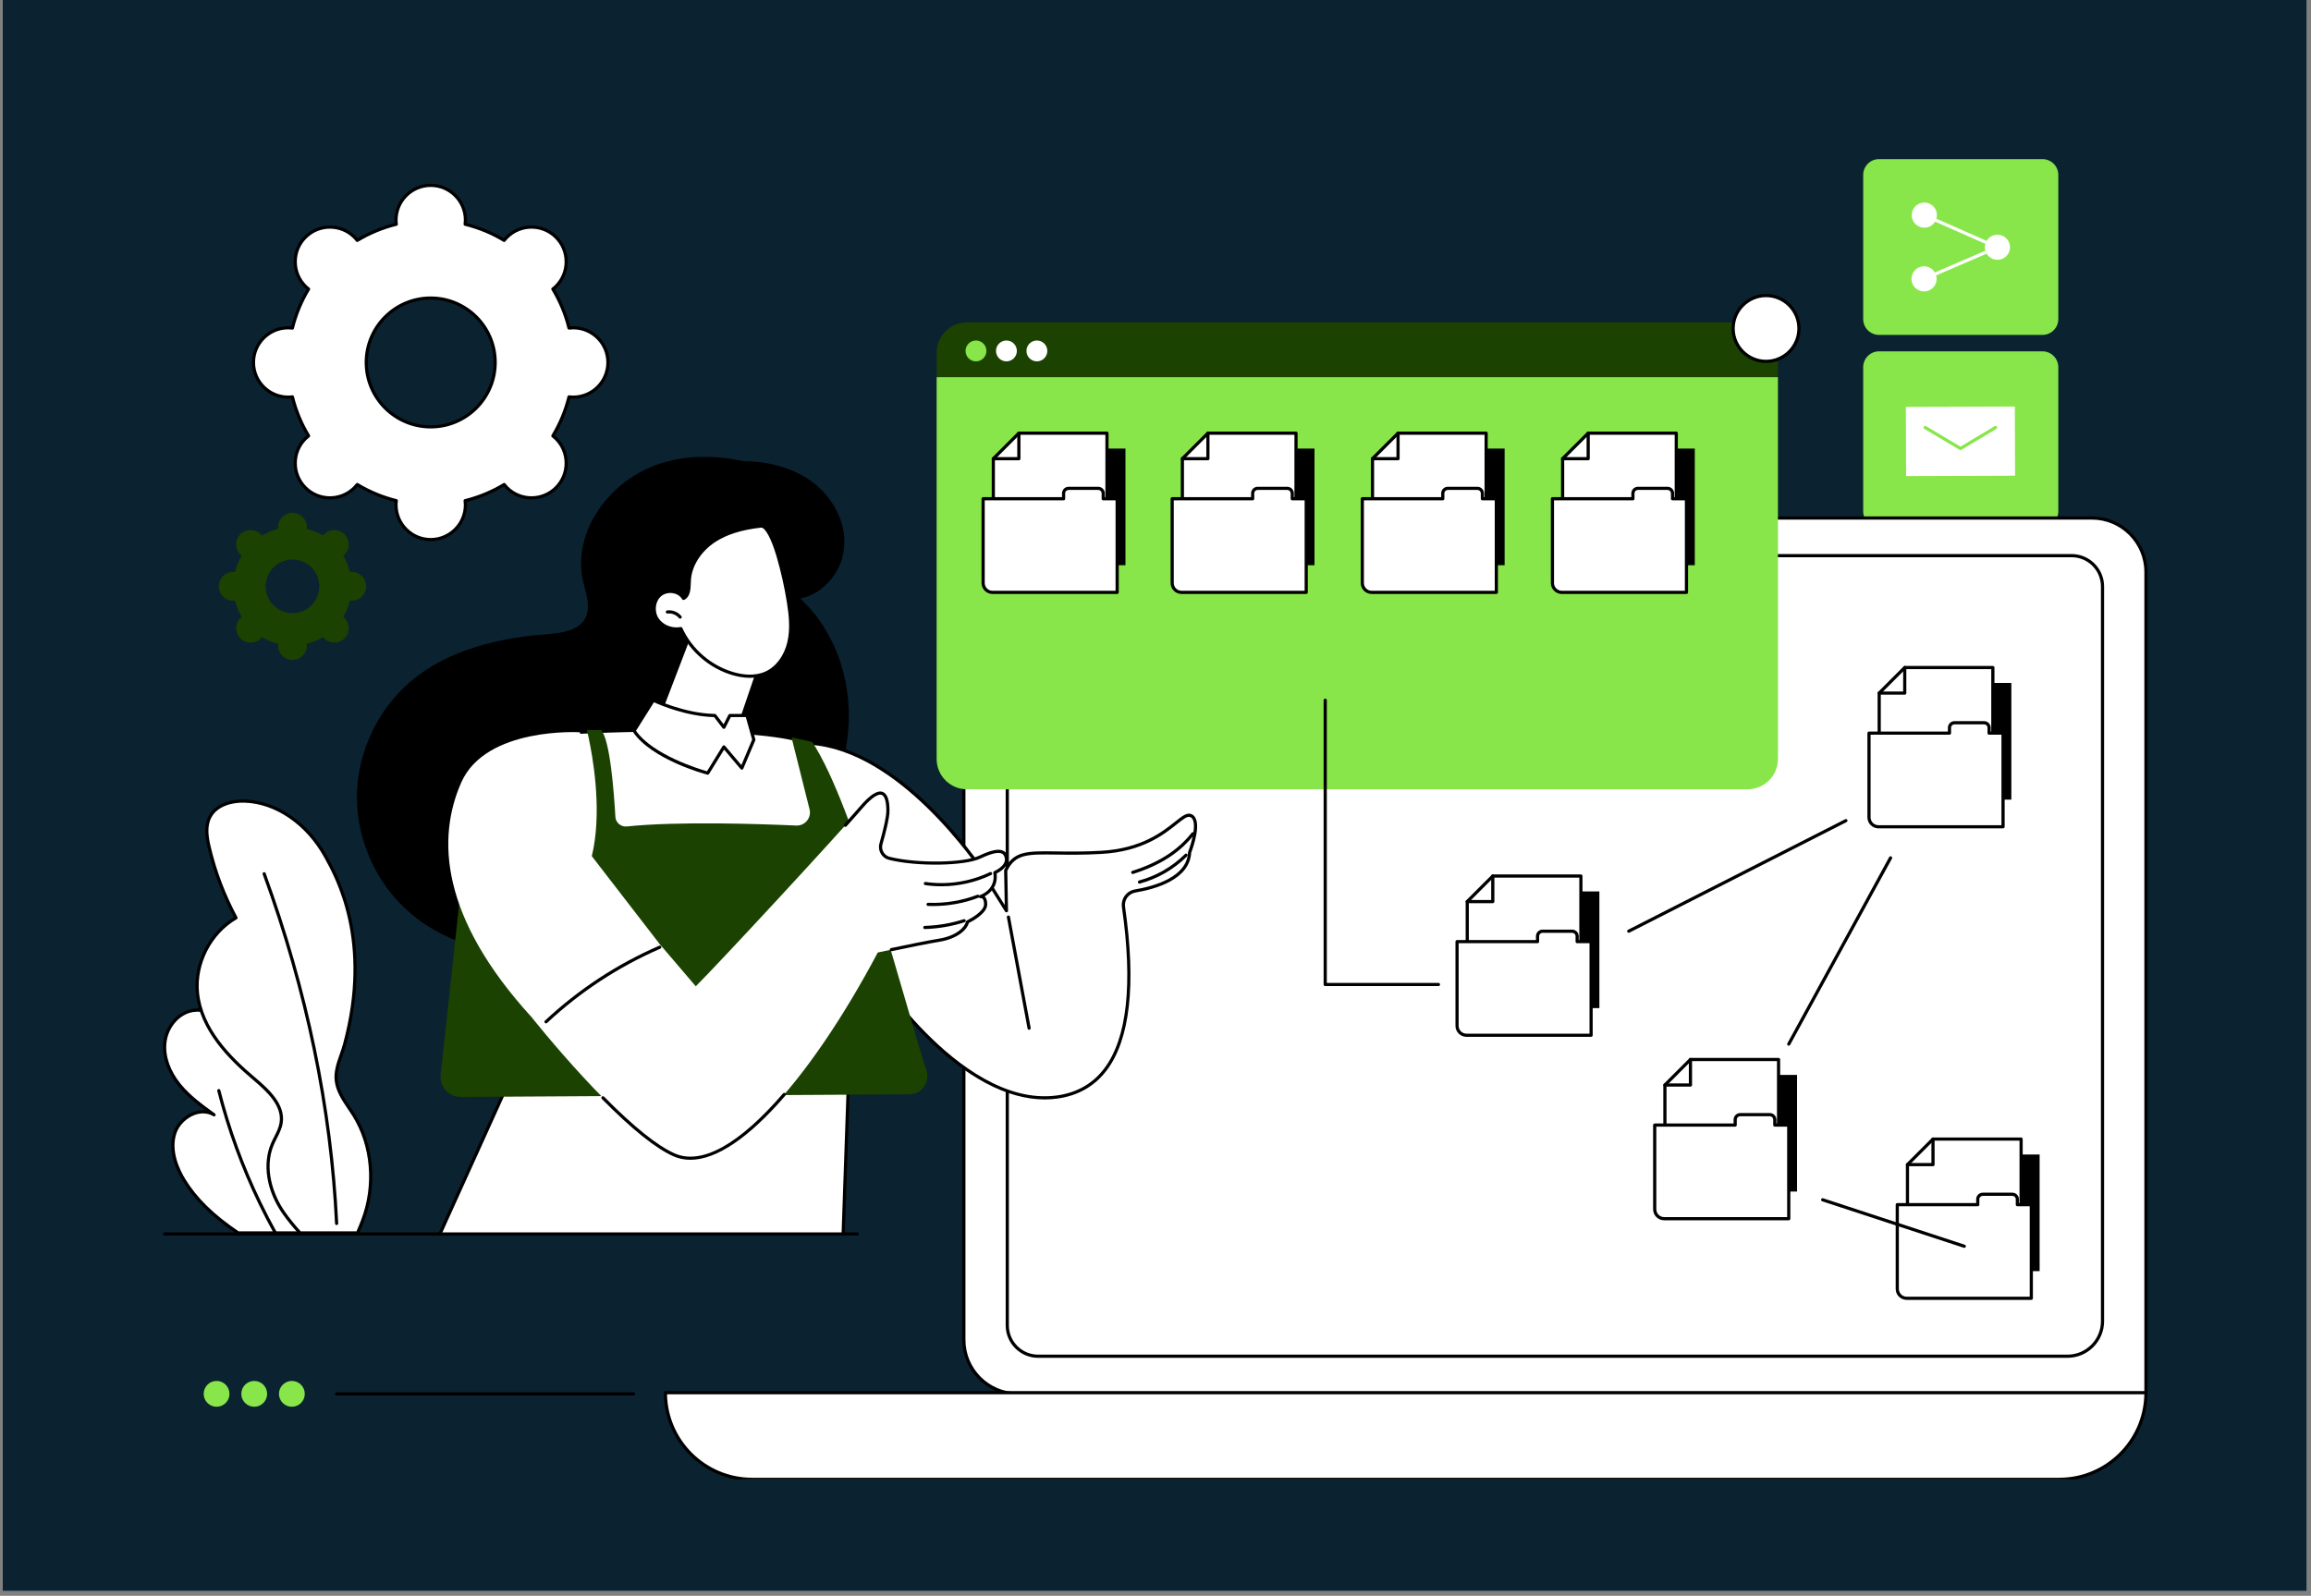 <svg xmlns="http://www.w3.org/2000/svg" xmlns:xlink="http://www.w3.org/1999/xlink" width="485" viewBox="0 0 363.75 251.25" height="335" preserveAspectRatio="xMidYMid meet"><rect x="0" y="0" width="363.75" height="251.25" fill="#808080" stroke="none"/><defs><clipPath id="0052699da5"><path d="M 0.418 0 L 363.086 0 L 363.086 250.504 L 0.418 250.504 Z M 0.418 0 " clip-rule="nonzero"></path></clipPath><clipPath id="a779f5fa99"><path d="M 293 25.051 L 324 25.051 L 324 53 L 293 53 Z M 293 25.051 " clip-rule="nonzero"></path></clipPath><clipPath id="3a5d23926c"><path d="M 151 81 L 338.035 81 L 338.035 220 L 151 220 Z M 151 81 " clip-rule="nonzero"></path></clipPath><clipPath id="be50a9b3a4"><path d="M 104 219 L 338 219 L 338 232.93 L 104 232.93 Z M 104 219 " clip-rule="nonzero"></path></clipPath><clipPath id="f9e95c70b5"><path d="M 104 219 L 338.035 219 L 338.035 232.93 L 104 232.93 Z M 104 219 " clip-rule="nonzero"></path></clipPath><clipPath id="27d8fb6219"><path d="M 25.469 159 L 52 159 L 52 195 L 25.469 195 Z M 25.469 159 " clip-rule="nonzero"></path></clipPath><clipPath id="94ea345164"><path d="M 25.469 158 L 52 158 L 52 195 L 25.469 195 Z M 25.469 158 " clip-rule="nonzero"></path></clipPath><clipPath id="14fe5aae27"><path d="M 25.469 194 L 136 194 L 136 195 L 25.469 195 Z M 25.469 194 " clip-rule="nonzero"></path></clipPath></defs><g clip-path="url(#0052699da5)"><path fill="#ffffff" d="M 0.418 0 L 363.086 0 L 363.086 250.504 L 0.418 250.504 Z M 0.418 0 " fill-opacity="1" fill-rule="nonzero"></path><path fill="#0b2230" d="M 0.418 0 L 363.086 0 L 363.086 250.504 L 0.418 250.504 Z M 0.418 0 " fill-opacity="1" fill-rule="nonzero"></path></g><path fill="#88e64a" d="M 321.484 82.996 L 295.758 82.996 C 294.383 82.996 293.266 81.879 293.266 80.504 L 293.266 57.809 C 293.266 56.434 294.383 55.316 295.758 55.316 L 321.484 55.316 C 322.859 55.316 323.977 56.434 323.977 57.809 L 323.977 80.504 C 323.977 81.879 322.859 82.996 321.484 82.996 " fill-opacity="1" fill-rule="nonzero"></path><path fill="#ffffff" d="M 300.02 74.953 L 317.172 74.895 L 317.133 64.008 L 299.98 64.066 L 300.02 74.953 " fill-opacity="1" fill-rule="nonzero"></path><path fill="#88e64a" d="M 308.578 70.863 C 308.535 70.863 308.492 70.852 308.453 70.828 L 302.895 67.523 C 302.777 67.453 302.738 67.301 302.809 67.18 C 302.879 67.062 303.031 67.023 303.152 67.094 L 308.578 70.32 L 313.961 67.094 C 314.082 67.023 314.234 67.062 314.305 67.18 C 314.379 67.301 314.34 67.453 314.223 67.523 L 308.711 70.824 C 308.668 70.852 308.625 70.863 308.578 70.863 " fill-opacity="1" fill-rule="nonzero"></path><g clip-path="url(#a779f5fa99)"><path fill="#88e64a" d="M 321.484 52.727 L 295.758 52.727 C 294.383 52.727 293.266 51.613 293.266 50.238 L 293.266 27.543 C 293.266 26.164 294.383 25.051 295.758 25.051 L 321.484 25.051 C 322.859 25.051 323.977 26.164 323.977 27.543 L 323.977 50.238 C 323.977 51.613 322.859 52.727 321.484 52.727 " fill-opacity="1" fill-rule="nonzero"></path></g><path fill="#ffffff" d="M 312.414 38.906 C 312.426 37.812 313.324 36.938 314.418 36.949 C 315.516 36.965 316.391 37.859 316.379 38.953 C 316.363 40.047 315.465 40.922 314.371 40.91 C 313.277 40.895 312.398 40 312.414 38.906 " fill-opacity="1" fill-rule="nonzero"></path><path fill="#ffffff" d="M 300.863 43.883 C 300.875 42.789 301.773 41.91 302.871 41.926 C 303.965 41.938 304.84 42.836 304.828 43.93 C 304.816 45.023 303.918 45.898 302.82 45.887 C 301.727 45.871 300.852 44.977 300.863 43.883 " fill-opacity="1" fill-rule="nonzero"></path><path fill="#ffffff" d="M 304.664 43.371 C 304.566 43.371 304.477 43.316 304.434 43.223 C 304.379 43.094 304.438 42.945 304.566 42.891 L 312.391 39.52 C 312.516 39.465 312.664 39.523 312.719 39.648 C 312.773 39.777 312.715 39.926 312.586 39.98 L 304.762 43.352 C 304.73 43.367 304.699 43.371 304.664 43.371 " fill-opacity="1" fill-rule="nonzero"></path><path fill="#ffffff" d="M 300.906 33.879 C 300.91 34.973 301.801 35.855 302.895 35.852 C 303.992 35.848 304.875 34.961 304.871 33.867 C 304.871 32.773 303.98 31.887 302.883 31.891 C 301.789 31.895 300.906 32.785 300.906 33.879 " fill-opacity="1" fill-rule="nonzero"></path><path fill="#ffffff" d="M 312.496 38.367 C 312.461 38.367 312.426 38.359 312.395 38.348 L 304.602 34.902 C 304.477 34.848 304.418 34.699 304.473 34.574 C 304.527 34.445 304.676 34.387 304.805 34.445 L 312.598 37.887 C 312.723 37.945 312.781 38.094 312.723 38.219 C 312.684 38.312 312.59 38.367 312.496 38.367 " fill-opacity="1" fill-rule="nonzero"></path><path fill="#ffffff" d="M 77.938 57.066 C 77.938 62.668 73.398 67.207 67.793 67.207 C 62.191 67.207 57.648 62.668 57.648 57.066 C 57.648 51.465 62.191 46.926 67.793 46.926 C 73.398 46.926 77.938 51.465 77.938 57.066 Z M 95.688 57.066 C 95.688 54.051 93.242 51.605 90.227 51.605 C 90 51.605 89.781 51.625 89.562 51.648 C 89.02 49.457 88.156 47.395 87.02 45.508 C 87.191 45.375 87.359 45.23 87.52 45.07 C 89.652 42.938 89.652 39.48 87.52 37.348 C 85.387 35.215 81.926 35.215 79.793 37.348 C 79.633 37.508 79.492 37.676 79.355 37.848 C 77.473 36.715 75.406 35.848 73.211 35.305 C 73.238 35.086 73.258 34.867 73.258 34.645 C 73.258 31.625 70.812 29.18 67.793 29.18 C 64.777 29.18 62.332 31.625 62.332 34.645 C 62.332 34.867 62.348 35.086 62.375 35.305 C 60.184 35.848 58.117 36.715 56.23 37.848 C 56.098 37.676 55.953 37.508 55.793 37.348 C 53.66 35.215 50.203 35.215 48.07 37.348 C 45.938 39.48 45.938 42.938 48.07 45.07 C 48.227 45.23 48.395 45.375 48.57 45.508 C 47.434 47.395 46.566 49.457 46.023 51.648 C 45.809 51.625 45.586 51.605 45.359 51.605 C 42.344 51.605 39.898 54.051 39.898 57.066 C 39.898 60.082 42.344 62.527 45.359 62.527 C 45.586 62.527 45.809 62.512 46.023 62.484 C 46.566 64.676 47.434 66.742 48.57 68.625 C 48.395 68.762 48.227 68.902 48.07 69.062 C 45.938 71.195 45.938 74.652 48.07 76.785 C 50.203 78.918 53.66 78.918 55.793 76.785 C 55.953 76.625 56.098 76.457 56.23 76.285 C 58.117 77.422 60.184 78.285 62.375 78.828 C 62.348 79.047 62.332 79.266 62.332 79.492 C 62.332 82.508 64.777 84.953 67.793 84.953 C 70.812 84.953 73.258 82.508 73.258 79.492 C 73.258 79.266 73.238 79.047 73.211 78.828 C 75.406 78.285 77.473 77.422 79.355 76.285 C 79.492 76.457 79.633 76.625 79.793 76.785 C 81.926 78.918 85.387 78.918 87.52 76.785 C 89.652 74.652 89.652 71.195 87.52 69.062 C 87.359 68.902 87.191 68.762 87.02 68.625 C 88.156 66.742 89.02 64.676 89.562 62.484 C 89.781 62.512 90 62.527 90.227 62.527 C 93.242 62.527 95.688 60.082 95.688 57.066 " fill-opacity="1" fill-rule="nonzero"></path><path fill="#000000" d="M 67.793 47.176 C 62.34 47.176 57.898 51.613 57.898 57.066 C 57.898 62.52 62.34 66.957 67.793 66.957 C 73.25 66.957 77.688 62.52 77.688 57.066 C 77.688 51.613 73.25 47.176 67.793 47.176 Z M 67.793 67.457 C 62.062 67.457 57.398 62.797 57.398 57.066 C 57.398 51.336 62.062 46.676 67.793 46.676 C 73.527 46.676 78.191 51.336 78.191 57.066 C 78.191 62.797 73.527 67.457 67.793 67.457 Z M 56.234 76.035 C 56.277 76.035 56.32 76.047 56.359 76.07 C 58.25 77.207 60.293 78.055 62.434 78.586 C 62.559 78.617 62.641 78.734 62.625 78.859 C 62.594 79.094 62.582 79.301 62.582 79.492 C 62.582 82.363 64.918 84.703 67.793 84.703 C 70.668 84.703 73.008 82.363 73.008 79.492 C 73.008 79.301 72.992 79.094 72.965 78.859 C 72.949 78.734 73.031 78.617 73.152 78.586 C 75.297 78.055 77.34 77.207 79.227 76.07 C 79.336 76.008 79.477 76.031 79.555 76.133 C 79.699 76.316 79.836 76.473 79.969 76.609 C 82.004 78.641 85.309 78.637 87.34 76.609 C 88.324 75.625 88.867 74.316 88.867 72.926 C 88.867 71.531 88.324 70.223 87.34 69.238 C 87.207 69.102 87.051 68.969 86.863 68.82 C 86.766 68.746 86.738 68.605 86.805 68.496 C 87.941 66.609 88.789 64.566 89.32 62.422 C 89.352 62.301 89.473 62.223 89.594 62.234 C 89.828 62.266 90.035 62.277 90.227 62.277 C 93.102 62.277 95.438 59.938 95.438 57.066 C 95.438 54.195 93.102 51.855 90.227 51.855 C 90.035 51.855 89.828 51.871 89.594 51.898 C 89.473 51.914 89.352 51.832 89.32 51.711 C 88.789 49.566 87.941 47.523 86.805 45.637 C 86.738 45.527 86.766 45.391 86.863 45.312 C 87.051 45.168 87.207 45.031 87.34 44.895 C 88.324 43.91 88.867 42.602 88.867 41.211 C 88.867 39.816 88.324 38.512 87.34 37.527 C 85.309 35.496 82.004 35.496 79.969 37.527 C 79.836 37.66 79.699 37.816 79.555 38.004 C 79.477 38.102 79.336 38.129 79.227 38.062 C 77.34 36.926 75.297 36.078 73.152 35.547 C 73.031 35.516 72.949 35.398 72.965 35.273 C 72.992 35.039 73.008 34.832 73.008 34.645 C 73.008 31.77 70.668 29.434 67.793 29.434 C 64.918 29.434 62.582 31.77 62.582 34.645 C 62.582 34.832 62.594 35.039 62.625 35.273 C 62.641 35.398 62.559 35.516 62.434 35.547 C 60.293 36.078 58.25 36.926 56.359 38.062 C 56.254 38.129 56.113 38.102 56.035 38.004 C 55.891 37.816 55.754 37.66 55.617 37.527 C 53.586 35.496 50.277 35.496 48.246 37.527 C 47.262 38.512 46.719 39.816 46.719 41.211 C 46.719 42.602 47.262 43.91 48.246 44.895 C 48.383 45.031 48.535 45.168 48.723 45.312 C 48.824 45.391 48.848 45.527 48.785 45.637 C 47.645 47.523 46.801 49.566 46.266 51.711 C 46.238 51.832 46.117 51.914 45.996 51.898 C 45.762 51.871 45.555 51.855 45.363 51.855 C 42.488 51.855 40.148 54.195 40.148 57.066 C 40.148 59.938 42.488 62.277 45.363 62.277 C 45.555 62.277 45.762 62.266 45.996 62.234 C 46.117 62.223 46.238 62.301 46.266 62.422 C 46.801 64.566 47.645 66.609 48.785 68.496 C 48.848 68.605 48.824 68.746 48.723 68.82 C 48.535 68.969 48.383 69.105 48.246 69.238 C 47.262 70.223 46.719 71.531 46.719 72.926 C 46.719 74.316 47.262 75.625 48.246 76.609 C 50.277 78.641 53.586 78.641 55.617 76.609 C 55.754 76.473 55.891 76.316 56.035 76.133 C 56.086 76.07 56.156 76.035 56.234 76.035 Z M 67.793 85.203 C 64.645 85.203 62.082 82.641 62.082 79.492 C 62.082 79.344 62.09 79.188 62.102 79.02 C 60.059 78.492 58.105 77.684 56.289 76.613 C 56.184 76.742 56.078 76.855 55.973 76.961 C 53.746 79.188 50.121 79.188 47.891 76.961 C 46.812 75.883 46.219 74.449 46.219 72.926 C 46.219 71.398 46.812 69.965 47.891 68.883 C 47.996 68.781 48.113 68.676 48.242 68.566 C 47.172 66.75 46.363 64.797 45.836 62.758 C 45.668 62.77 45.512 62.777 45.363 62.777 C 42.211 62.777 39.648 60.219 39.648 57.066 C 39.648 53.918 42.211 51.355 45.363 51.355 C 45.512 51.355 45.668 51.363 45.836 51.379 C 46.363 49.336 47.172 47.383 48.242 45.566 C 48.113 45.461 47.996 45.355 47.891 45.25 C 46.812 44.172 46.219 42.738 46.219 41.211 C 46.219 39.684 46.812 38.25 47.891 37.172 C 50.121 34.945 53.742 34.945 55.973 37.172 C 56.078 37.277 56.184 37.395 56.289 37.523 C 58.105 36.453 60.059 35.645 62.102 35.117 C 62.09 34.949 62.082 34.793 62.082 34.645 C 62.082 31.492 64.645 28.93 67.793 28.93 C 70.945 28.93 73.508 31.492 73.508 34.645 C 73.508 34.793 73.5 34.949 73.484 35.117 C 75.527 35.645 77.48 36.453 79.297 37.523 C 79.406 37.395 79.512 37.277 79.617 37.172 C 81.844 34.945 85.469 34.945 87.695 37.172 C 88.773 38.25 89.371 39.684 89.371 41.211 C 89.371 42.738 88.773 44.172 87.695 45.25 C 87.59 45.355 87.477 45.461 87.344 45.566 C 88.414 47.383 89.227 49.336 89.754 51.379 C 89.922 51.363 90.078 51.355 90.227 51.355 C 93.375 51.355 95.941 53.918 95.941 57.066 C 95.941 60.219 93.375 62.777 90.227 62.777 C 90.078 62.777 89.922 62.77 89.754 62.758 C 89.227 64.797 88.418 66.75 87.344 68.566 C 87.477 68.676 87.59 68.777 87.695 68.883 C 88.773 69.965 89.371 71.398 89.371 72.926 C 89.371 74.449 88.773 75.883 87.695 76.961 C 85.469 79.188 81.844 79.188 79.617 76.961 C 79.512 76.855 79.406 76.742 79.297 76.613 C 77.48 77.684 75.527 78.492 73.484 79.02 C 73.5 79.188 73.508 79.344 73.508 79.492 C 73.508 82.641 70.945 85.203 67.793 85.203 " fill-opacity="1" fill-rule="nonzero"></path><path fill="#1b4200" d="M 50.254 92.312 C 50.254 94.641 48.367 96.531 46.039 96.531 C 43.707 96.531 41.82 94.641 41.82 92.312 C 41.82 89.984 43.707 88.098 46.039 88.098 C 48.367 88.098 50.254 89.984 50.254 92.312 Z M 57.637 92.312 C 57.637 91.059 56.617 90.043 55.363 90.043 C 55.27 90.043 55.18 90.051 55.09 90.062 C 54.863 89.148 54.504 88.293 54.031 87.508 C 54.102 87.453 54.172 87.391 54.238 87.324 C 55.125 86.438 55.125 85 54.238 84.117 C 53.352 83.227 51.914 83.227 51.027 84.117 C 50.961 84.184 50.902 84.25 50.844 84.324 C 50.062 83.852 49.203 83.492 48.289 83.266 C 48.301 83.176 48.309 83.086 48.309 82.988 C 48.309 81.738 47.293 80.719 46.039 80.719 C 44.785 80.719 43.766 81.738 43.766 82.988 C 43.766 83.086 43.773 83.176 43.785 83.266 C 42.875 83.492 42.016 83.852 41.23 84.324 C 41.176 84.25 41.117 84.184 41.051 84.117 C 40.164 83.227 38.723 83.227 37.836 84.117 C 36.949 85 36.949 86.438 37.836 87.324 C 37.902 87.391 37.973 87.453 38.047 87.508 C 37.574 88.293 37.215 89.148 36.988 90.062 C 36.898 90.051 36.805 90.043 36.711 90.043 C 35.457 90.043 34.441 91.059 34.441 92.312 C 34.441 93.566 35.457 94.582 36.711 94.582 C 36.805 94.582 36.898 94.574 36.988 94.566 C 37.215 95.477 37.574 96.336 38.047 97.117 C 37.973 97.176 37.902 97.234 37.836 97.301 C 36.949 98.188 36.949 99.625 37.836 100.512 C 38.723 101.398 40.164 101.398 41.051 100.512 C 41.117 100.445 41.176 100.375 41.23 100.305 C 42.016 100.773 42.875 101.133 43.785 101.359 C 43.773 101.449 43.766 101.543 43.766 101.637 C 43.766 102.891 44.785 103.906 46.039 103.906 C 47.293 103.906 48.309 102.891 48.309 101.637 C 48.309 101.543 48.301 101.449 48.289 101.359 C 49.203 101.133 50.062 100.773 50.844 100.305 C 50.902 100.375 50.961 100.445 51.027 100.512 C 51.914 101.398 53.352 101.398 54.238 100.512 C 55.125 99.625 55.125 98.188 54.238 97.301 C 54.172 97.234 54.102 97.176 54.031 97.117 C 54.504 96.336 54.863 95.477 55.09 94.566 C 55.18 94.574 55.27 94.582 55.363 94.582 C 56.617 94.582 57.637 93.566 57.637 92.312 " fill-opacity="1" fill-rule="nonzero"></path><path fill="#ffffff" d="M 329.273 81.559 L 160.207 81.559 C 155.516 81.559 151.711 85.363 151.711 90.055 L 151.711 210.957 C 151.711 215.648 155.516 219.453 160.207 219.453 L 337.77 219.453 L 337.77 90.055 C 337.77 85.363 333.965 81.559 329.273 81.559 " fill-opacity="1" fill-rule="nonzero"></path><g clip-path="url(#3a5d23926c)"><path fill="#000000" d="M 160.207 81.809 C 155.66 81.809 151.961 85.508 151.961 90.055 L 151.961 210.957 C 151.961 215.504 155.66 219.199 160.207 219.199 L 337.52 219.199 L 337.52 90.055 C 337.52 85.508 333.82 81.809 329.273 81.809 Z M 337.77 219.703 L 160.207 219.703 C 155.383 219.703 151.461 215.781 151.461 210.957 L 151.461 90.055 C 151.461 85.23 155.383 81.309 160.207 81.309 L 329.273 81.309 C 334.098 81.309 338.02 85.23 338.02 90.055 L 338.02 219.453 C 338.02 219.59 337.906 219.703 337.77 219.703 " fill-opacity="1" fill-rule="nonzero"></path></g><path fill="#ffffff" d="M 163.402 213.527 C 160.723 213.527 158.547 211.355 158.547 208.672 L 158.547 92.336 C 158.547 89.656 160.723 87.484 163.402 87.484 L 326.078 87.484 C 328.762 87.484 330.934 89.656 330.934 92.336 L 330.934 208.02 C 330.934 211.062 328.469 213.527 325.422 213.527 L 163.402 213.527 " fill-opacity="1" fill-rule="nonzero"></path><path fill="#000000" d="M 163.402 87.734 C 160.863 87.734 158.797 89.801 158.797 92.336 L 158.797 208.672 C 158.797 211.211 160.863 213.277 163.402 213.277 L 325.422 213.277 C 328.324 213.277 330.684 210.918 330.684 208.02 L 330.684 92.336 C 330.684 89.801 328.617 87.734 326.078 87.734 Z M 325.422 213.781 L 163.402 213.781 C 160.586 213.781 158.293 211.488 158.293 208.672 L 158.293 92.336 C 158.293 89.523 160.586 87.23 163.402 87.23 L 326.078 87.23 C 328.895 87.23 331.184 89.523 331.184 92.336 L 331.184 208.02 C 331.184 211.195 328.602 213.781 325.422 213.781 " fill-opacity="1" fill-rule="nonzero"></path><g clip-path="url(#be50a9b3a4)"><path fill="#ffffff" d="M 324.125 232.914 L 118.383 232.914 C 110.844 232.914 104.734 226.805 104.734 219.266 L 337.77 219.266 C 337.77 226.805 331.66 232.914 324.125 232.914 " fill-opacity="1" fill-rule="nonzero"></path></g><g clip-path="url(#f9e95c70b5)"><path fill="#000000" d="M 104.988 219.52 C 105.125 226.789 111.082 232.66 118.383 232.66 L 324.125 232.66 C 331.426 232.66 337.383 226.789 337.516 219.52 Z M 324.125 233.164 L 118.383 233.164 C 110.719 233.164 104.484 226.93 104.484 219.266 C 104.484 219.129 104.598 219.016 104.738 219.016 L 337.77 219.016 C 337.906 219.016 338.02 219.129 338.02 219.266 C 338.02 226.93 331.785 233.164 324.125 233.164 " fill-opacity="1" fill-rule="nonzero"></path></g><path fill="#000000" d="M 248.168 140.352 L 251.742 140.352 L 251.742 158.719 L 248.82 158.719 L 248.168 140.352 " fill-opacity="1" fill-rule="nonzero"></path><path fill="#ffffff" d="M 234.965 137.926 L 230.945 141.949 L 230.945 151.992 L 248.832 151.992 L 248.832 137.926 L 234.965 137.926 " fill-opacity="1" fill-rule="nonzero"></path><path fill="#000000" d="M 231.195 151.742 L 248.582 151.742 L 248.582 138.176 L 235.066 138.176 L 231.195 142.051 Z M 248.832 152.242 L 230.945 152.242 C 230.805 152.242 230.695 152.133 230.695 151.992 L 230.695 141.949 C 230.695 141.879 230.719 141.816 230.766 141.77 L 234.789 137.75 C 234.836 137.703 234.898 137.676 234.965 137.676 L 248.832 137.676 C 248.973 137.676 249.082 137.789 249.082 137.926 L 249.082 151.992 C 249.082 152.133 248.973 152.242 248.832 152.242 " fill-opacity="1" fill-rule="nonzero"></path><path fill="#000000" d="M 234.965 142.199 L 230.945 142.199 C 230.805 142.199 230.695 142.086 230.695 141.949 C 230.695 141.809 230.805 141.695 230.945 141.695 L 234.715 141.695 L 234.715 137.926 C 234.715 137.789 234.824 137.676 234.965 137.676 C 235.105 137.676 235.215 137.789 235.215 137.926 L 235.215 141.949 C 235.215 142.086 235.105 142.199 234.965 142.199 " fill-opacity="1" fill-rule="nonzero"></path><path fill="#ffffff" d="M 248.242 148.25 L 248.242 147.398 C 248.242 146.965 247.891 146.609 247.457 146.609 L 242.793 146.609 C 242.359 146.609 242.008 146.965 242.008 147.398 L 242.008 148.25 L 229.34 148.25 L 229.34 161.512 C 229.34 162.328 230 162.992 230.82 162.992 L 250.438 162.992 L 250.438 148.25 L 248.242 148.25 " fill-opacity="1" fill-rule="nonzero"></path><path fill="#000000" d="M 229.59 148.5 L 229.59 161.512 C 229.59 162.191 230.141 162.742 230.82 162.742 L 250.188 162.742 L 250.188 148.5 L 248.242 148.5 C 248.102 148.5 247.992 148.391 247.992 148.25 L 247.992 147.398 C 247.992 147.102 247.75 146.863 247.457 146.863 L 242.793 146.863 C 242.496 146.863 242.258 147.102 242.258 147.398 L 242.258 148.25 C 242.258 148.391 242.145 148.5 242.008 148.5 Z M 250.438 163.242 L 230.82 163.242 C 229.867 163.242 229.09 162.465 229.09 161.512 L 229.09 148.25 C 229.09 148.113 229.203 148 229.34 148 L 241.758 148 L 241.758 147.398 C 241.758 146.828 242.223 146.359 242.793 146.359 L 247.457 146.359 C 248.027 146.359 248.492 146.828 248.492 147.398 L 248.492 148 L 250.438 148 C 250.574 148 250.688 148.113 250.688 148.25 L 250.688 162.992 C 250.688 163.129 250.574 163.242 250.438 163.242 " fill-opacity="1" fill-rule="nonzero"></path><path fill="#000000" d="M 279.281 169.234 L 282.855 169.234 L 282.855 187.602 L 279.93 187.602 L 279.281 169.234 " fill-opacity="1" fill-rule="nonzero"></path><path fill="#ffffff" d="M 266.078 166.809 L 262.055 170.828 L 262.055 180.875 L 279.945 180.875 L 279.945 166.809 L 266.078 166.809 " fill-opacity="1" fill-rule="nonzero"></path><path fill="#000000" d="M 262.309 180.625 L 279.695 180.625 L 279.695 167.059 L 266.18 167.059 L 262.309 170.934 Z M 279.945 181.125 L 262.059 181.125 C 261.918 181.125 261.805 181.012 261.805 180.875 L 261.805 170.828 C 261.805 170.762 261.832 170.699 261.879 170.652 L 265.898 166.633 C 265.945 166.586 266.012 166.559 266.078 166.559 L 279.945 166.559 C 280.082 166.559 280.195 166.668 280.195 166.809 L 280.195 180.875 C 280.195 181.012 280.082 181.125 279.945 181.125 " fill-opacity="1" fill-rule="nonzero"></path><path fill="#000000" d="M 266.078 171.078 L 262.059 171.078 C 261.918 171.078 261.805 170.969 261.805 170.828 C 261.805 170.688 261.918 170.578 262.059 170.578 L 265.824 170.578 L 265.824 166.809 C 265.824 166.668 265.938 166.559 266.078 166.559 C 266.215 166.559 266.328 166.668 266.328 166.809 L 266.328 170.828 C 266.328 170.969 266.215 171.078 266.078 171.078 " fill-opacity="1" fill-rule="nonzero"></path><path fill="#ffffff" d="M 279.355 177.133 L 279.355 176.281 C 279.355 175.844 279 175.492 278.566 175.492 L 273.906 175.492 C 273.473 175.492 273.117 175.844 273.117 176.281 L 273.117 177.133 L 260.453 177.133 L 260.453 190.395 C 260.453 191.211 261.113 191.871 261.93 191.871 L 281.551 191.871 L 281.551 177.133 L 279.355 177.133 " fill-opacity="1" fill-rule="nonzero"></path><path fill="#000000" d="M 260.703 177.383 L 260.703 190.395 C 260.703 191.07 261.254 191.621 261.93 191.621 L 281.297 191.621 L 281.297 177.383 L 279.355 177.383 C 279.215 177.383 279.102 177.27 279.102 177.133 L 279.102 176.281 C 279.102 175.984 278.863 175.742 278.566 175.742 L 273.906 175.742 C 273.609 175.742 273.367 175.984 273.367 176.281 L 273.367 177.133 C 273.367 177.27 273.258 177.383 273.117 177.383 Z M 281.551 192.125 L 261.93 192.125 C 260.977 192.125 260.199 191.348 260.199 190.395 L 260.199 177.133 C 260.199 176.992 260.312 176.883 260.453 176.883 L 272.867 176.883 L 272.867 176.281 C 272.867 175.707 273.332 175.242 273.906 175.242 L 278.566 175.242 C 279.141 175.242 279.605 175.707 279.605 176.281 L 279.605 176.883 L 281.551 176.883 C 281.688 176.883 281.801 176.992 281.801 177.133 L 281.801 191.871 C 281.801 192.012 281.688 192.125 281.551 192.125 " fill-opacity="1" fill-rule="nonzero"></path><path fill="#000000" d="M 313.008 107.527 L 316.586 107.527 L 316.586 125.895 L 313.66 125.895 L 313.008 107.527 " fill-opacity="1" fill-rule="nonzero"></path><path fill="#ffffff" d="M 299.805 105.102 L 295.785 109.121 L 295.785 119.168 L 313.676 119.168 L 313.676 105.102 L 299.805 105.102 " fill-opacity="1" fill-rule="nonzero"></path><path fill="#000000" d="M 296.035 118.918 L 313.422 118.918 L 313.422 105.352 L 299.91 105.352 L 296.035 109.227 Z M 313.676 119.418 L 295.785 119.418 C 295.648 119.418 295.535 119.309 295.535 119.168 L 295.535 109.121 C 295.535 109.055 295.562 108.992 295.609 108.945 L 299.629 104.926 C 299.676 104.879 299.738 104.852 299.805 104.852 L 313.676 104.852 C 313.812 104.852 313.926 104.965 313.926 105.102 L 313.926 119.168 C 313.926 119.309 313.812 119.418 313.676 119.418 " fill-opacity="1" fill-rule="nonzero"></path><path fill="#000000" d="M 299.805 109.371 L 295.785 109.371 C 295.648 109.371 295.535 109.262 295.535 109.121 C 295.535 108.984 295.648 108.871 295.785 108.871 L 299.555 108.871 L 299.555 105.102 C 299.555 104.965 299.668 104.852 299.805 104.852 C 299.945 104.852 300.055 104.965 300.055 105.102 L 300.055 109.121 C 300.055 109.262 299.945 109.371 299.805 109.371 " fill-opacity="1" fill-rule="nonzero"></path><path fill="#ffffff" d="M 313.082 115.426 L 313.082 114.574 C 313.082 114.137 312.73 113.785 312.297 113.785 L 307.637 113.785 C 307.199 113.785 306.848 114.137 306.848 114.574 L 306.848 115.426 L 294.18 115.426 L 294.18 128.688 C 294.18 129.504 294.844 130.168 295.66 130.168 L 315.281 130.168 L 315.281 115.426 L 313.082 115.426 " fill-opacity="1" fill-rule="nonzero"></path><path fill="#000000" d="M 294.43 115.676 L 294.43 128.688 C 294.43 129.363 294.984 129.918 295.66 129.918 L 315.027 129.918 L 315.027 115.676 L 313.082 115.676 C 312.945 115.676 312.832 115.566 312.832 115.426 L 312.832 114.574 C 312.832 114.277 312.594 114.039 312.297 114.039 L 307.637 114.039 C 307.34 114.039 307.098 114.277 307.098 114.574 L 307.098 115.426 C 307.098 115.566 306.988 115.676 306.848 115.676 Z M 315.281 130.418 L 295.66 130.418 C 294.707 130.418 293.93 129.641 293.93 128.688 L 293.93 115.426 C 293.93 115.289 294.043 115.176 294.18 115.176 L 306.598 115.176 L 306.598 114.574 C 306.598 114.004 307.062 113.535 307.637 113.535 L 312.297 113.535 C 312.871 113.535 313.336 114.004 313.336 114.574 L 313.336 115.176 L 315.281 115.176 C 315.418 115.176 315.531 115.289 315.531 115.426 L 315.531 130.168 C 315.531 130.305 315.418 130.418 315.281 130.418 " fill-opacity="1" fill-rule="nonzero"></path><path fill="#000000" d="M 317.457 181.766 L 321.035 181.766 L 321.035 200.133 L 318.109 200.133 L 317.457 181.766 " fill-opacity="1" fill-rule="nonzero"></path><path fill="#ffffff" d="M 304.254 179.34 L 300.234 183.359 L 300.234 193.406 L 318.121 193.406 L 318.121 179.34 L 304.254 179.34 " fill-opacity="1" fill-rule="nonzero"></path><path fill="#000000" d="M 300.484 193.156 L 317.871 193.156 L 317.871 179.59 L 304.359 179.59 L 300.484 183.465 Z M 318.121 193.66 L 300.234 193.66 C 300.094 193.66 299.984 193.547 299.984 193.406 L 299.984 183.359 C 299.984 183.293 300.012 183.23 300.055 183.184 L 304.078 179.164 C 304.125 179.117 304.188 179.09 304.254 179.09 L 318.121 179.09 C 318.262 179.09 318.371 179.203 318.371 179.34 L 318.371 193.406 C 318.371 193.547 318.262 193.66 318.121 193.66 " fill-opacity="1" fill-rule="nonzero"></path><path fill="#000000" d="M 304.254 183.609 L 300.234 183.609 C 300.094 183.609 299.984 183.5 299.984 183.359 C 299.984 183.223 300.094 183.109 300.234 183.109 L 304.004 183.109 L 304.004 179.34 C 304.004 179.203 304.117 179.09 304.254 179.09 C 304.395 179.09 304.504 179.203 304.504 179.34 L 304.504 183.359 C 304.504 183.5 304.395 183.609 304.254 183.609 " fill-opacity="1" fill-rule="nonzero"></path><path fill="#ffffff" d="M 317.531 189.664 L 317.531 188.812 C 317.531 188.379 317.18 188.027 316.746 188.027 L 312.082 188.027 C 311.648 188.027 311.297 188.379 311.297 188.812 L 311.297 189.664 L 298.629 189.664 L 298.629 202.926 C 298.629 203.746 299.293 204.406 300.109 204.406 L 319.727 204.406 L 319.727 189.664 L 317.531 189.664 " fill-opacity="1" fill-rule="nonzero"></path><path fill="#000000" d="M 298.879 189.914 L 298.879 202.926 C 298.879 203.605 299.43 204.156 300.109 204.156 L 319.477 204.156 L 319.477 189.914 L 317.531 189.914 C 317.395 189.914 317.281 189.805 317.281 189.664 L 317.281 188.812 C 317.281 188.516 317.043 188.277 316.746 188.277 L 312.082 188.277 C 311.789 188.277 311.547 188.516 311.547 188.812 L 311.547 189.664 C 311.547 189.805 311.434 189.914 311.297 189.914 Z M 319.727 204.656 L 300.109 204.656 C 299.156 204.656 298.379 203.883 298.379 202.926 L 298.379 189.664 C 298.379 189.527 298.492 189.414 298.629 189.414 L 311.047 189.414 L 311.047 188.812 C 311.047 188.242 311.512 187.777 312.082 187.777 L 316.746 187.777 C 317.316 187.777 317.781 188.242 317.781 188.812 L 317.781 189.414 L 319.727 189.414 C 319.867 189.414 319.977 189.527 319.977 189.664 L 319.977 204.406 C 319.977 204.547 319.867 204.656 319.727 204.656 " fill-opacity="1" fill-rule="nonzero"></path><g clip-path="url(#27d8fb6219)"><path fill="#ffffff" d="M 50.457 194.117 L 37.488 194.117 C 34.148 191.863 31.062 189.215 28.973 185.797 C 27.613 183.578 26.703 180.848 27.523 178.375 C 28.344 175.902 31.469 174.164 33.691 175.523 C 31.742 174.113 29.77 172.68 28.254 170.812 C 26.738 168.945 25.703 166.566 25.949 164.172 C 26.195 161.781 27.961 159.477 30.332 159.094 C 34.211 158.473 37.457 162.312 39.824 164.824 C 42.945 168.141 45.883 171.68 48.051 175.703 C 50.867 180.934 52.301 187.137 50.836 192.895 C 50.73 193.301 50.605 193.715 50.457 194.117 " fill-opacity="1" fill-rule="nonzero"></path></g><g clip-path="url(#94ea345164)"><path fill="#000000" d="M 37.566 193.867 L 50.281 193.867 C 50.395 193.547 50.5 193.199 50.594 192.832 C 51.918 187.629 50.938 181.59 47.832 175.824 C 45.98 172.387 43.453 169.047 39.641 164.996 C 39.477 164.824 39.309 164.641 39.133 164.457 C 36.906 162.062 33.852 158.785 30.375 159.344 C 28.242 159.684 26.449 161.773 26.199 164.199 C 25.98 166.309 26.781 168.605 28.449 170.656 C 29.953 172.508 31.93 173.938 33.84 175.316 C 33.945 175.398 33.973 175.547 33.898 175.66 C 33.824 175.773 33.676 175.805 33.562 175.734 C 32.727 175.227 31.691 175.16 30.641 175.543 C 29.316 176.031 28.184 177.172 27.762 178.453 C 26.848 181.211 28.262 184.156 29.188 185.668 C 30.992 188.613 33.656 191.223 37.566 193.867 Z M 50.457 194.367 L 37.488 194.367 C 37.438 194.367 37.391 194.352 37.348 194.324 C 33.344 191.625 30.613 188.953 28.758 185.93 C 27.082 183.191 26.559 180.48 27.285 178.297 C 27.762 176.855 28.984 175.617 30.469 175.074 C 31.09 174.848 31.707 174.762 32.293 174.809 C 30.77 173.68 29.273 172.465 28.059 170.973 C 26.309 168.816 25.469 166.391 25.699 164.148 C 25.973 161.504 27.949 159.223 30.293 158.848 C 34.035 158.246 37.195 161.637 39.5 164.113 C 39.672 164.297 39.84 164.48 40.004 164.652 C 43.852 168.738 46.398 172.109 48.273 175.586 C 51.438 181.461 52.434 187.633 51.078 192.953 C 50.965 193.402 50.836 193.82 50.691 194.207 C 50.656 194.305 50.562 194.367 50.457 194.367 " fill-opacity="1" fill-rule="nonzero"></path></g><path fill="#000000" d="M 43.344 194.367 C 43.258 194.367 43.172 194.32 43.125 194.238 C 42.262 192.688 41.438 191.09 40.668 189.5 C 37.926 183.82 35.75 177.855 34.199 171.77 C 34.164 171.637 34.246 171.5 34.379 171.465 C 34.512 171.43 34.648 171.512 34.684 171.645 C 36.227 177.699 38.391 183.633 41.121 189.281 C 41.883 190.863 42.707 192.449 43.562 193.996 C 43.633 194.117 43.586 194.27 43.465 194.336 C 43.43 194.359 43.387 194.367 43.344 194.367 " fill-opacity="1" fill-rule="nonzero"></path><path fill="#ffffff" d="M 55.668 175.543 C 58.762 180.473 59.133 186.863 57.047 192.246 C 56.855 192.742 56.594 193.414 56.266 194.117 L 47.227 194.117 C 46.176 192.98 45.258 191.801 44.637 190.91 C 42.457 187.797 41.391 183.633 42.875 180.133 C 43.344 179.023 44.059 177.996 44.25 176.812 C 44.699 174.004 42.203 171.695 40.031 169.863 C 35.77 166.266 31.598 161.805 31.074 156.254 C 30.633 151.617 33.109 146.832 37.145 144.508 C 35.266 141.016 33.844 137.273 32.926 133.41 C 32.551 131.812 32.277 130.051 33.043 128.602 C 34.027 126.734 36.402 126.055 38.512 126.125 C 43.883 126.301 48.621 130.133 51.23 134.832 C 53.84 139.527 58.355 149.141 54.246 164.398 C 53.73 166.316 52.695 168.184 52.934 170.156 C 53.176 172.176 54.586 173.824 55.668 175.543 " fill-opacity="1" fill-rule="nonzero"></path><path fill="#000000" d="M 47.34 193.867 L 56.105 193.867 C 56.387 193.25 56.617 192.66 56.812 192.152 C 58.93 186.691 58.406 180.379 55.453 175.676 C 55.23 175.316 54.984 174.953 54.746 174.602 C 53.832 173.246 52.883 171.84 52.684 170.188 C 52.508 168.73 52.996 167.332 53.473 165.977 C 53.66 165.438 53.855 164.883 54.004 164.332 C 58.355 148.176 52.828 138.223 51.012 134.953 C 48.16 129.82 43.367 126.535 38.504 126.375 C 36.598 126.309 34.227 126.895 33.266 128.719 C 32.543 130.086 32.793 131.754 33.172 133.352 C 34.082 137.195 35.492 140.91 37.367 144.391 C 37.43 144.512 37.387 144.66 37.27 144.727 C 33.34 146.984 30.895 151.719 31.32 156.23 C 31.867 161.969 36.348 166.426 40.191 169.668 C 42.52 171.633 44.961 173.969 44.496 176.852 C 44.359 177.695 43.973 178.461 43.598 179.199 C 43.43 179.535 43.254 179.883 43.105 180.23 C 41.535 183.93 42.973 188.098 44.84 190.766 C 45.551 191.781 46.457 192.906 47.34 193.867 Z M 56.266 194.367 L 47.227 194.367 C 47.156 194.367 47.09 194.34 47.043 194.289 C 46.125 193.293 45.172 192.117 44.43 191.055 C 41.949 187.508 41.266 183.285 42.645 180.031 C 42.797 179.672 42.977 179.316 43.152 178.973 C 43.523 178.238 43.879 177.539 44 176.77 C 44.426 174.148 42.09 171.926 39.867 170.055 C 35.953 166.746 31.383 162.195 30.824 156.277 C 30.383 151.656 32.84 146.816 36.812 144.418 C 34.973 140.957 33.586 137.277 32.684 133.469 C 32.281 131.773 32.023 130 32.82 128.484 C 33.891 126.457 36.469 125.801 38.52 125.875 C 43.559 126.039 48.512 129.426 51.449 134.711 C 53.289 138.023 58.891 148.109 54.488 164.465 C 54.336 165.031 54.137 165.598 53.945 166.145 C 53.469 167.504 53.02 168.785 53.18 170.125 C 53.367 171.66 54.281 173.016 55.16 174.32 C 55.402 174.68 55.648 175.047 55.879 175.41 C 58.914 180.246 59.453 186.73 57.281 192.336 C 57.066 192.891 56.809 193.539 56.492 194.223 C 56.449 194.312 56.363 194.367 56.266 194.367 " fill-opacity="1" fill-rule="nonzero"></path><path fill="#000000" d="M 52.984 192.879 C 52.852 192.879 52.742 192.773 52.734 192.637 C 51.867 174.504 48.035 156.004 41.344 137.656 C 41.297 137.523 41.363 137.383 41.492 137.332 C 41.625 137.285 41.766 137.352 41.816 137.484 C 48.523 155.879 52.363 174.43 53.238 192.613 C 53.242 192.75 53.137 192.871 53 192.875 C 52.992 192.879 52.988 192.879 52.984 192.879 " fill-opacity="1" fill-rule="nonzero"></path><path fill="#000000" d="M 128.969 97.652 C 128.09 96.406 127.074 95.266 125.957 94.227 C 128.328 93.77 130.352 92.152 131.59 90.102 C 133.059 87.676 133.254 84.734 132.375 82.066 C 131.449 79.27 129.512 76.906 127.043 75.324 C 124.414 73.633 121.305 72.824 118.207 72.641 C 117.793 72.617 117.379 72.605 116.965 72.605 C 111.719 71.48 106.219 71.629 101.355 74.027 C 95.395 76.965 90.68 83.566 91.57 90.414 C 91.824 92.363 92.812 94.352 92.469 96.34 C 92.145 98.184 90.52 99.086 88.836 99.469 C 87.086 99.867 85.254 99.883 83.473 100.098 C 81.547 100.328 79.633 100.645 77.742 101.086 C 74 101.961 70.328 103.328 67.102 105.445 C 63.977 107.496 61.359 110.238 59.48 113.477 C 57.629 116.672 56.488 120.281 56.234 123.965 C 55.98 127.672 56.648 131.422 58.094 134.84 C 59.539 138.266 61.766 141.359 64.594 143.773 C 67.59 146.336 71.215 148.109 74.996 149.176 C 83.41 151.547 92.41 150.328 100.688 147.984 C 108.398 145.801 115.871 142.305 121.871 136.914 C 127.414 131.941 131.664 125.316 133.105 117.953 C 134.465 111.004 133.082 103.465 128.969 97.652 " fill-opacity="1" fill-rule="nonzero"></path><path fill="#ffffff" d="M 132.711 194.277 L 133.602 168.602 L 80.875 168.602 L 69.246 194.277 L 132.711 194.277 " fill-opacity="1" fill-rule="nonzero"></path><path fill="#000000" d="M 69.246 194.531 C 69.211 194.531 69.176 194.523 69.141 194.508 C 69.016 194.449 68.961 194.301 69.016 194.176 L 80.645 168.5 C 80.688 168.41 80.773 168.352 80.875 168.352 L 133.602 168.352 C 133.668 168.352 133.734 168.379 133.781 168.43 C 133.828 168.477 133.855 168.543 133.852 168.613 L 132.961 194.285 C 132.957 194.422 132.844 194.531 132.711 194.531 C 132.707 194.531 132.703 194.531 132.703 194.527 C 132.562 194.523 132.453 194.406 132.461 194.27 L 133.344 168.852 L 81.035 168.852 L 69.473 194.383 C 69.434 194.473 69.34 194.531 69.246 194.531 " fill-opacity="1" fill-rule="nonzero"></path><path fill="#ffffff" d="M 136.367 151.23 C 136.367 151.23 150.836 174.781 166.332 172.727 C 180.191 170.887 177.984 150.781 176.836 142.809 C 176.664 141.605 177.484 140.48 178.688 140.277 C 181.777 139.758 187.074 138.27 187.246 134.195 C 187.246 134.195 189.176 129.266 187.488 128.43 C 185.801 127.594 183.23 133.633 173.371 134.195 C 163.508 134.754 160.219 133.016 158.297 137.051 L 158.414 143.391 L 154.836 137.691 C 154.836 137.691 142.898 139.23 136.367 151.23 " fill-opacity="1" fill-rule="nonzero"></path><path fill="#000000" d="M 136.656 151.223 C 137.211 152.098 140.688 157.477 145.723 162.578 C 150.75 167.672 158.398 173.527 166.297 172.477 C 169.453 172.059 171.977 170.629 173.797 168.227 C 177.387 163.484 178.328 154.945 176.59 142.844 C 176.395 141.492 177.297 140.258 178.645 140.031 C 181.691 139.516 186.832 138.07 186.996 134.184 C 186.996 134.156 187.004 134.129 187.012 134.102 C 187.492 132.879 188.582 129.254 187.379 128.656 C 186.922 128.43 186.254 128.965 185.246 129.77 C 183.223 131.383 179.84 134.078 173.387 134.445 C 170.477 134.609 168.133 134.574 166.246 134.547 C 161.727 134.484 159.84 134.453 158.551 137.105 L 158.664 143.387 C 158.664 143.5 158.59 143.602 158.484 143.633 C 158.375 143.664 158.262 143.621 158.199 143.523 L 154.711 137.965 C 153.293 138.203 142.656 140.332 136.656 151.223 Z M 164.438 173.098 C 158.512 173.098 151.961 169.617 145.359 162.926 C 139.848 157.34 136.191 151.422 136.152 151.363 C 136.105 151.289 136.105 151.191 136.148 151.113 C 142.664 139.137 154.684 137.461 154.801 137.445 C 154.902 137.434 154.996 137.477 155.047 137.559 L 158.145 142.496 L 158.047 137.055 C 158.047 137.016 158.055 136.98 158.07 136.945 C 159.5 133.949 161.617 133.977 166.254 134.047 C 168.133 134.074 170.469 134.109 173.355 133.945 C 179.652 133.586 182.957 130.953 184.93 129.379 C 186.094 128.453 186.859 127.84 187.598 128.207 C 189.398 129.098 187.758 133.566 187.492 134.246 C 187.281 138.457 181.914 139.984 178.727 140.523 C 177.652 140.707 176.93 141.695 177.086 142.773 C 178.844 155.008 177.871 163.676 174.195 168.527 C 172.293 171.039 169.66 172.535 166.363 172.973 C 165.73 173.059 165.086 173.098 164.438 173.098 " fill-opacity="1" fill-rule="nonzero"></path><path fill="#000000" d="M 178.297 137.602 C 178.188 137.602 178.09 137.531 178.055 137.426 C 178.016 137.293 178.09 137.152 178.219 137.113 C 182.352 135.812 185.41 133.852 187.559 131.113 C 187.645 131.004 187.805 130.984 187.91 131.07 C 188.02 131.156 188.039 131.312 187.953 131.422 C 185.738 134.242 182.602 136.262 178.371 137.59 C 178.348 137.598 178.32 137.602 178.297 137.602 " fill-opacity="1" fill-rule="nonzero"></path><path fill="#000000" d="M 179.352 139.121 C 179.242 139.121 179.141 139.051 179.109 138.938 C 179.074 138.805 179.152 138.668 179.285 138.629 C 182.008 137.891 184.504 136.449 186.508 134.461 C 186.605 134.363 186.766 134.363 186.859 134.461 C 186.957 134.559 186.957 134.719 186.859 134.816 C 184.797 136.867 182.227 138.352 179.418 139.113 C 179.395 139.121 179.375 139.121 179.352 139.121 " fill-opacity="1" fill-rule="nonzero"></path><path fill="#000000" d="M 161.98 162.133 C 161.863 162.133 161.758 162.047 161.734 161.926 L 158.48 144.434 C 158.453 144.301 158.543 144.168 158.68 144.141 C 158.816 144.117 158.945 144.207 158.973 144.344 L 162.23 161.836 C 162.254 161.969 162.164 162.102 162.027 162.125 C 162.012 162.129 161.996 162.133 161.98 162.133 " fill-opacity="1" fill-rule="nonzero"></path><path fill="#ffffff" d="M 135.953 153.129 C 135.953 153.129 144.234 144.609 155.488 138.348 C 155.488 138.348 142.48 117.656 127.148 116.996 L 135.953 153.129 " fill-opacity="1" fill-rule="nonzero"></path><path fill="#000000" d="M 127.473 117.262 L 136.094 152.637 C 137.707 151.043 145.309 143.77 155.133 138.262 C 153.68 136.047 141.504 118.145 127.473 117.262 Z M 135.953 153.383 C 135.93 153.383 135.91 153.379 135.887 153.371 C 135.801 153.348 135.734 153.281 135.711 153.191 L 126.906 117.055 C 126.887 116.977 126.906 116.898 126.957 116.836 C 127.004 116.777 127.082 116.742 127.16 116.746 C 135.16 117.09 142.5 122.918 147.246 127.746 C 152.375 132.961 155.668 138.164 155.699 138.215 C 155.738 138.273 155.75 138.344 155.73 138.41 C 155.715 138.477 155.672 138.535 155.609 138.566 C 144.516 144.738 136.215 153.219 136.133 153.305 C 136.086 153.355 136.02 153.383 135.953 153.383 " fill-opacity="1" fill-rule="nonzero"></path><path fill="#ffffff" d="M 87.102 115.668 C 87.508 115.23 118.918 113.719 127.148 116.996 L 132.195 136.926 L 91.25 137.301 L 87.102 115.668 " fill-opacity="1" fill-rule="nonzero"></path><path fill="#000000" d="M 87.391 115.844 L 91.457 137.047 L 131.875 136.68 L 126.938 117.184 C 118.941 114.129 90.066 115.379 87.391 115.844 Z M 91.25 137.551 C 91.129 137.551 91.027 137.465 91.004 137.348 L 86.855 115.715 C 86.84 115.637 86.863 115.555 86.918 115.496 C 87.285 115.102 96.957 114.707 104.188 114.688 C 112.281 114.672 122.84 115.012 127.242 116.762 C 127.316 116.793 127.371 116.855 127.391 116.934 L 132.438 136.867 C 132.457 136.941 132.441 137.02 132.395 137.082 C 132.348 137.141 132.277 137.176 132.199 137.176 L 91.254 137.551 C 91.254 137.551 91.25 137.551 91.25 137.551 " fill-opacity="1" fill-rule="nonzero"></path><path fill="#1b4200" d="M 73.203 133.547 C 73.203 133.816 70.398 159.66 69.355 169.219 C 69.152 171.09 70.625 172.715 72.504 172.703 L 143.137 172.297 C 145.066 172.285 146.43 170.398 145.828 168.562 C 142.199 157.426 134.645 127.188 127.84 116.809 L 124.586 116.109 L 127.422 127.414 C 127.758 128.754 126.707 130.039 125.328 129.977 C 119.68 129.723 106.699 129.277 98.66 130.121 C 97.734 130.219 96.91 129.52 96.859 128.59 C 96.652 124.871 96.023 116.398 94.602 114.938 L 92.371 114.938 C 92.371 114.938 99.152 141.09 84.352 144.609 C 74.16 147.031 73.203 133.547 73.203 133.547 " fill-opacity="1" fill-rule="nonzero"></path><path fill="#ffffff" d="M 83.699 160.176 C 83.699 160.176 98.008 178.227 106.086 181.816 C 114.164 185.41 127.348 170.371 138.16 149.965 C 138.16 149.965 144.977 148.5 147.824 148.031 C 150.676 147.562 152.086 146.137 152.277 145.148 C 152.277 145.148 155.137 143.793 155.141 142.387 C 155.145 140.98 154.312 141.164 154.312 141.164 C 154.312 141.164 157.074 140.281 156.59 137.383 C 156.59 137.383 158.598 136.531 158.414 135.164 C 158.227 133.797 157.031 133.613 154.223 134.949 C 151.797 136.098 144.383 136.227 139.996 135.148 C 138.98 134.895 138.379 133.852 138.664 132.848 C 139.133 131.215 139.754 128.824 139.758 127.672 C 139.766 125.832 139.355 122.652 135.484 127.188 C 131.613 131.727 112.922 151.914 109.516 155.285 L 103.836 148.637 C 103.836 148.637 86.566 153.219 83.699 160.176 " fill-opacity="1" fill-rule="nonzero"></path><path fill="#000000" d="M 140.305 149.762 C 140.188 149.762 140.086 149.68 140.059 149.562 C 140.031 149.426 140.117 149.293 140.254 149.266 C 142.707 148.75 146.004 148.074 147.785 147.785 C 150.609 147.32 151.875 145.926 152.035 145.098 C 152.047 145.02 152.098 144.957 152.172 144.922 C 152.926 144.562 154.887 143.41 154.887 142.387 C 154.891 141.938 154.797 141.621 154.629 141.484 C 154.504 141.387 154.371 141.41 154.371 141.41 C 154.238 141.438 154.109 141.359 154.074 141.23 C 154.039 141.102 154.109 140.969 154.238 140.926 C 154.344 140.891 156.785 140.066 156.344 137.426 C 156.324 137.312 156.387 137.199 156.492 137.152 C 156.512 137.145 158.32 136.355 158.164 135.195 C 158.109 134.797 157.965 134.539 157.719 134.406 C 157.168 134.109 156.027 134.367 154.328 135.176 C 151.844 136.355 144.309 136.469 139.938 135.387 C 139.379 135.254 138.914 134.902 138.625 134.406 C 138.34 133.91 138.266 133.332 138.426 132.781 C 139.121 130.344 139.508 128.531 139.508 127.672 C 139.512 126.223 139.25 125.328 138.766 125.148 C 138.422 125.023 137.562 125.141 135.676 127.352 C 135.156 127.961 134.34 128.887 133.246 130.102 C 133.156 130.207 132.996 130.215 132.895 130.121 C 132.789 130.027 132.781 129.871 132.875 129.77 C 133.961 128.555 134.777 127.633 135.293 127.027 C 136.906 125.137 138.098 124.367 138.941 124.68 C 139.656 124.945 140.016 125.949 140.008 127.672 C 140.008 128.832 139.406 131.164 138.906 132.918 C 138.785 133.34 138.84 133.777 139.062 134.156 C 139.277 134.535 139.633 134.797 140.055 134.902 C 144.348 135.961 151.707 135.867 154.113 134.723 C 156.016 133.816 157.238 133.578 157.957 133.969 C 158.348 134.176 158.582 134.57 158.66 135.129 C 158.836 136.422 157.383 137.273 156.867 137.531 C 157.125 139.598 155.797 140.672 154.984 141.129 C 155.254 141.375 155.391 141.797 155.391 142.387 C 155.387 143.793 153.086 145.027 152.496 145.32 C 152.188 146.453 150.645 147.82 147.867 148.277 C 146.094 148.566 142.805 149.242 140.355 149.758 C 140.34 149.762 140.32 149.762 140.305 149.762 " fill-opacity="1" fill-rule="nonzero"></path><path fill="#000000" d="M 108.668 182.602 C 107.715 182.602 106.82 182.418 105.984 182.047 C 103.207 180.812 99.418 177.773 94.727 173.02 C 94.629 172.922 94.633 172.762 94.73 172.664 C 94.828 172.566 94.988 172.57 95.086 172.668 C 99.73 177.379 103.465 180.379 106.188 181.59 C 110.41 183.465 116.312 180.203 123.25 172.152 C 123.344 172.047 123.5 172.035 123.605 172.129 C 123.711 172.215 123.723 172.375 123.633 172.48 C 117.867 179.164 112.762 182.602 108.668 182.602 " fill-opacity="1" fill-rule="nonzero"></path><path fill="#000000" d="M 148.172 139.539 C 147.316 139.539 146.461 139.477 145.617 139.355 C 145.48 139.332 145.387 139.207 145.406 139.07 C 145.426 138.934 145.555 138.836 145.691 138.859 C 149.102 139.355 152.695 138.805 155.805 137.312 C 155.93 137.25 156.078 137.305 156.137 137.43 C 156.199 137.555 156.148 137.703 156.023 137.762 C 153.594 138.93 150.875 139.539 148.172 139.539 " fill-opacity="1" fill-rule="nonzero"></path><path fill="#000000" d="M 146.871 142.652 C 146.605 142.652 146.336 142.648 146.07 142.637 C 145.93 142.633 145.824 142.516 145.828 142.375 C 145.836 142.238 145.965 142.129 146.09 142.137 C 148.703 142.242 151.379 141.809 153.824 140.875 C 153.953 140.824 154.098 140.891 154.148 141.02 C 154.199 141.148 154.133 141.293 154.004 141.344 C 151.746 142.207 149.297 142.652 146.871 142.652 " fill-opacity="1" fill-rule="nonzero"></path><path fill="#000000" d="M 145.566 146.273 C 145.434 146.273 145.32 146.168 145.316 146.031 C 145.312 145.891 145.422 145.777 145.559 145.773 C 147.641 145.711 149.699 145.359 151.68 144.723 C 151.812 144.68 151.953 144.75 151.996 144.883 C 152.035 145.016 151.965 145.156 151.832 145.199 C 149.805 145.852 147.703 146.211 145.574 146.273 C 145.57 146.273 145.57 146.273 145.566 146.273 " fill-opacity="1" fill-rule="nonzero"></path><path fill="#ffffff" d="M 91.812 116.809 L 91.25 115.289 C 91.25 115.289 76.469 114.406 72.598 123.203 C 68.723 132 69.34 144.449 83.699 160.176 C 83.699 160.176 98.938 150.125 103.836 148.637 L 91.812 133.062 L 91.812 116.809 " fill-opacity="1" fill-rule="nonzero"></path><path fill="#000000" d="M 85.945 161.125 C 85.875 161.125 85.809 161.098 85.762 161.043 C 85.668 160.941 85.672 160.785 85.773 160.691 C 91.062 155.75 97.109 151.781 103.746 148.898 C 103.875 148.844 104.023 148.902 104.078 149.027 C 104.133 149.156 104.074 149.305 103.945 149.359 C 97.363 152.219 91.363 156.156 86.117 161.055 C 86.066 161.102 86.004 161.125 85.945 161.125 " fill-opacity="1" fill-rule="nonzero"></path><path fill="#ffffff" d="M 109.336 97.957 L 102.836 114.938 C 102.836 114.938 112.332 118.16 116.027 115.246 L 119.59 104.785 L 109.336 97.957 " fill-opacity="1" fill-rule="nonzero"></path><path fill="#000000" d="M 103.164 114.781 C 104.664 115.254 112.559 117.559 115.812 115.094 L 119.289 104.887 L 109.457 98.34 Z M 111.324 116.723 C 107.375 116.723 103.023 115.266 102.754 115.176 C 102.691 115.152 102.637 115.105 102.609 115.047 C 102.578 114.984 102.578 114.914 102.602 114.848 L 109.102 97.867 C 109.129 97.793 109.188 97.738 109.262 97.719 C 109.332 97.695 109.41 97.703 109.477 97.746 L 119.727 104.574 C 119.824 104.641 119.863 104.758 119.824 104.867 L 116.262 115.324 C 116.246 115.371 116.219 115.41 116.18 115.441 C 114.973 116.395 113.195 116.723 111.324 116.723 " fill-opacity="1" fill-rule="nonzero"></path><path fill="#ffffff" d="M 99.809 115.059 L 102.836 110.25 C 102.836 110.25 107.578 112.566 112.52 112.652 L 113.941 114.504 L 114.875 112.652 L 117.582 112.652 L 118.648 116.465 L 116.762 120.934 L 113.941 117.594 L 111.395 121.723 C 111.395 121.723 102.723 119.43 99.809 115.059 " fill-opacity="1" fill-rule="nonzero"></path><path fill="#000000" d="M 100.105 115.055 C 102.785 118.867 110.047 121.078 111.281 121.43 L 113.727 117.461 C 113.77 117.391 113.84 117.348 113.922 117.344 C 114 117.336 114.078 117.371 114.129 117.43 L 116.691 120.461 L 118.387 116.449 L 117.391 112.902 L 115.031 112.902 L 114.164 114.617 C 114.125 114.695 114.047 114.746 113.961 114.754 C 113.875 114.766 113.793 114.727 113.742 114.66 L 112.395 112.902 C 108.074 112.793 103.887 111.004 102.93 110.566 Z M 111.395 121.973 C 111.375 121.973 111.352 121.969 111.332 121.965 C 110.973 121.871 102.531 119.594 99.598 115.199 C 99.543 115.117 99.543 115.008 99.594 114.926 L 102.625 110.113 C 102.691 110.004 102.828 109.969 102.945 110.023 C 102.992 110.047 107.699 112.32 112.523 112.402 C 112.602 112.402 112.672 112.441 112.719 112.5 L 113.895 114.039 L 114.652 112.539 C 114.695 112.457 114.781 112.402 114.875 112.402 L 117.578 112.402 C 117.691 112.402 117.793 112.477 117.82 112.586 L 118.891 116.398 C 118.906 116.453 118.902 116.512 118.883 116.562 L 116.996 121.031 C 116.961 121.109 116.887 121.168 116.801 121.18 C 116.715 121.195 116.629 121.16 116.574 121.094 L 113.973 118.02 L 111.609 121.855 C 111.562 121.93 111.48 121.973 111.395 121.973 " fill-opacity="1" fill-rule="nonzero"></path><path fill="#ffffff" d="M 124.117 94.871 C 124.441 96.941 124.648 99.074 124.18 101.117 C 123.715 103.16 122.465 105.117 120.551 105.973 C 118.957 106.68 117.102 106.555 115.426 106.074 C 111.828 105.039 108.73 102.375 107.172 98.969 C 105.785 99.223 104.238 98.672 103.461 97.5 C 102.68 96.324 102.836 94.57 103.914 93.66 C 104.992 92.754 106.883 92.992 107.582 94.215 C 108.508 93.762 108.449 92.465 108.496 91.438 C 108.605 88.859 110.285 86.531 112.445 85.125 C 114.605 83.715 117.195 83.113 119.758 82.824 C 120.949 82.688 122.113 86.32 122.445 87.453 C 123.164 89.887 123.723 92.367 124.117 94.871 " fill-opacity="1" fill-rule="nonzero"></path><path fill="#000000" d="M 107.172 98.719 C 107.27 98.719 107.359 98.773 107.398 98.867 C 108.93 102.211 111.957 104.816 115.496 105.832 C 116.812 106.211 118.742 106.504 120.445 105.742 C 122.133 104.992 123.438 103.242 123.938 101.059 C 124.406 99.023 124.18 96.898 123.867 94.91 C 123.48 92.426 122.918 89.941 122.207 87.523 C 121.414 84.844 120.465 83.07 119.824 83.07 C 119.812 83.07 119.797 83.07 119.785 83.07 C 116.699 83.422 114.41 84.141 112.582 85.332 C 110.316 86.812 108.844 89.156 108.746 91.449 C 108.738 91.551 108.738 91.656 108.734 91.762 C 108.703 92.742 108.66 93.969 107.695 94.438 C 107.574 94.496 107.434 94.453 107.367 94.34 C 107.09 93.852 106.566 93.512 105.938 93.398 C 105.254 93.281 104.559 93.449 104.078 93.855 C 103.125 94.652 102.938 96.258 103.668 97.359 C 104.363 98.41 105.789 98.969 107.125 98.723 C 107.141 98.719 107.156 98.719 107.172 98.719 Z M 118.047 106.719 C 117.051 106.719 116.109 106.531 115.359 106.316 C 111.742 105.277 108.641 102.641 107.023 99.246 C 105.547 99.441 104.02 98.797 103.25 97.637 C 102.371 96.312 102.598 94.441 103.754 93.469 C 104.348 92.973 105.195 92.762 106.023 92.906 C 106.707 93.027 107.289 93.375 107.66 93.871 C 108.176 93.461 108.207 92.59 108.234 91.746 C 108.238 91.637 108.238 91.531 108.246 91.426 C 108.352 88.938 109.871 86.504 112.309 84.914 C 114.207 83.676 116.562 82.934 119.73 82.574 C 119.762 82.57 119.789 82.566 119.82 82.566 C 121.012 82.566 122.035 85.168 122.688 87.383 C 123.406 89.82 123.969 92.328 124.363 94.832 C 124.684 96.871 124.91 99.051 124.426 101.172 C 123.891 103.504 122.48 105.387 120.652 106.199 C 119.801 106.582 118.902 106.719 118.047 106.719 " fill-opacity="1" fill-rule="nonzero"></path><path fill="#000000" d="M 107.055 97.402 C 106.98 97.402 106.91 97.371 106.859 97.312 C 106.438 96.797 105.738 96.516 105.078 96.598 C 104.938 96.613 104.816 96.516 104.797 96.379 C 104.781 96.242 104.879 96.117 105.016 96.102 C 105.848 95.996 106.723 96.348 107.246 96.996 C 107.336 97.102 107.32 97.262 107.211 97.348 C 107.168 97.383 107.109 97.402 107.055 97.402 " fill-opacity="1" fill-rule="nonzero"></path><g clip-path="url(#14fe5aae27)"><path fill="#000000" d="M 134.922 194.531 L 25.914 194.531 C 25.773 194.531 25.664 194.418 25.664 194.277 C 25.664 194.141 25.773 194.027 25.914 194.027 L 134.922 194.027 C 135.059 194.027 135.172 194.141 135.172 194.277 C 135.172 194.418 135.059 194.531 134.922 194.531 " fill-opacity="1" fill-rule="nonzero"></path></g><path fill="#1b4200" d="M 279.848 55.523 L 279.848 59.379 L 147.426 59.379 L 147.426 55.523 C 147.426 52.887 149.562 50.75 152.195 50.75 L 275.074 50.75 C 277.707 50.75 279.848 52.887 279.848 55.523 " fill-opacity="1" fill-rule="nonzero"></path><path fill="#88e64a" d="M 279.848 59.379 L 279.848 119.492 C 279.848 122.129 277.707 124.266 275.074 124.266 L 152.195 124.266 C 149.562 124.266 147.426 122.129 147.426 119.492 L 147.426 59.379 L 279.848 59.379 " fill-opacity="1" fill-rule="nonzero"></path><path fill="#88e64a" d="M 155.262 55.25 C 155.262 56.156 154.523 56.895 153.617 56.895 C 152.711 56.895 151.977 56.156 151.977 55.25 C 151.977 54.344 152.711 53.609 153.617 53.609 C 154.523 53.609 155.262 54.344 155.262 55.25 " fill-opacity="1" fill-rule="nonzero"></path><path fill="#ffffff" d="M 160.055 55.25 C 160.055 56.156 159.32 56.895 158.414 56.895 C 157.504 56.895 156.77 56.156 156.77 55.25 C 156.77 54.344 157.504 53.609 158.414 53.609 C 159.32 53.609 160.055 54.344 160.055 55.25 " fill-opacity="1" fill-rule="nonzero"></path><path fill="#ffffff" d="M 164.848 55.25 C 164.848 56.156 164.113 56.895 163.207 56.895 C 162.301 56.895 161.562 56.156 161.562 55.25 C 161.562 54.344 162.301 53.609 163.207 53.609 C 164.113 53.609 164.848 54.344 164.848 55.25 " fill-opacity="1" fill-rule="nonzero"></path><path fill="#000000" d="M 173.57 70.625 L 177.148 70.625 L 177.148 88.992 L 174.223 88.992 L 173.57 70.625 " fill-opacity="1" fill-rule="nonzero"></path><path fill="#ffffff" d="M 160.367 68.203 L 156.348 72.223 L 156.348 82.266 L 174.238 82.266 L 174.238 68.203 L 160.367 68.203 " fill-opacity="1" fill-rule="nonzero"></path><path fill="#000000" d="M 156.598 82.016 L 173.988 82.016 L 173.988 68.453 L 160.473 68.453 L 156.598 72.324 Z M 174.238 82.52 L 156.348 82.52 C 156.211 82.52 156.098 82.406 156.098 82.266 L 156.098 72.223 C 156.098 72.152 156.125 72.09 156.172 72.043 L 160.191 68.023 C 160.238 67.977 160.301 67.949 160.371 67.949 L 174.238 67.949 C 174.375 67.949 174.488 68.062 174.488 68.203 L 174.488 82.266 C 174.488 82.406 174.375 82.52 174.238 82.52 " fill-opacity="1" fill-rule="nonzero"></path><path fill="#000000" d="M 160.371 72.473 L 156.348 72.473 C 156.211 72.473 156.098 72.359 156.098 72.223 C 156.098 72.082 156.211 71.969 156.348 71.969 L 160.117 71.969 L 160.117 68.203 C 160.117 68.062 160.23 67.949 160.371 67.949 C 160.508 67.949 160.621 68.062 160.621 68.203 L 160.621 72.223 C 160.621 72.359 160.508 72.473 160.371 72.473 " fill-opacity="1" fill-rule="nonzero"></path><path fill="#ffffff" d="M 173.648 78.523 L 173.648 77.672 C 173.648 77.238 173.293 76.887 172.859 76.887 L 168.199 76.887 C 167.766 76.887 167.41 77.238 167.41 77.672 L 167.41 78.523 L 154.746 78.523 L 154.746 91.789 C 154.746 92.605 155.406 93.266 156.223 93.266 L 175.84 93.266 L 175.84 78.523 L 173.648 78.523 " fill-opacity="1" fill-rule="nonzero"></path><path fill="#000000" d="M 154.996 78.777 L 154.996 91.789 C 154.996 92.465 155.547 93.016 156.223 93.016 L 175.59 93.016 L 175.59 78.777 L 173.648 78.777 C 173.508 78.777 173.395 78.664 173.395 78.523 L 173.395 77.672 C 173.395 77.375 173.156 77.137 172.859 77.137 L 168.199 77.137 C 167.902 77.137 167.66 77.375 167.66 77.672 L 167.66 78.523 C 167.66 78.664 167.551 78.777 167.41 78.777 Z M 175.84 93.516 L 156.223 93.516 C 155.27 93.516 154.492 92.742 154.492 91.789 L 154.492 78.523 C 154.492 78.387 154.605 78.273 154.742 78.273 L 167.16 78.273 L 167.16 77.672 C 167.16 77.102 167.625 76.637 168.199 76.637 L 172.859 76.637 C 173.43 76.637 173.898 77.102 173.898 77.672 L 173.898 78.273 L 175.84 78.273 C 175.98 78.273 176.09 78.387 176.09 78.523 L 176.09 93.266 C 176.09 93.406 175.98 93.516 175.84 93.516 " fill-opacity="1" fill-rule="nonzero"></path><path fill="#000000" d="M 203.328 70.625 L 206.902 70.625 L 206.902 88.992 L 203.98 88.992 L 203.328 70.625 " fill-opacity="1" fill-rule="nonzero"></path><path fill="#ffffff" d="M 190.125 68.203 L 186.105 72.223 L 186.105 82.266 L 203.992 82.266 L 203.992 68.203 L 190.125 68.203 " fill-opacity="1" fill-rule="nonzero"></path><path fill="#000000" d="M 186.355 82.016 L 203.742 82.016 L 203.742 68.453 L 190.227 68.453 L 186.355 72.324 Z M 203.992 82.52 L 186.105 82.52 C 185.965 82.52 185.855 82.406 185.855 82.266 L 185.855 72.223 C 185.855 72.152 185.879 72.09 185.926 72.043 L 189.949 68.023 C 189.996 67.977 190.059 67.949 190.125 67.949 L 203.992 67.949 C 204.133 67.949 204.242 68.062 204.242 68.203 L 204.242 82.266 C 204.242 82.406 204.133 82.52 203.992 82.52 " fill-opacity="1" fill-rule="nonzero"></path><path fill="#000000" d="M 190.125 72.473 L 186.105 72.473 C 185.965 72.473 185.855 72.359 185.855 72.223 C 185.855 72.082 185.965 71.969 186.105 71.969 L 189.875 71.969 L 189.875 68.203 C 189.875 68.062 189.984 67.949 190.125 67.949 C 190.262 67.949 190.375 68.062 190.375 68.203 L 190.375 72.223 C 190.375 72.359 190.262 72.473 190.125 72.473 " fill-opacity="1" fill-rule="nonzero"></path><path fill="#ffffff" d="M 203.402 78.523 L 203.402 77.672 C 203.402 77.238 203.051 76.887 202.617 76.887 L 197.953 76.887 C 197.52 76.887 197.168 77.238 197.168 77.672 L 197.168 78.523 L 184.5 78.523 L 184.5 91.789 C 184.5 92.605 185.16 93.266 185.977 93.266 L 205.598 93.266 L 205.598 78.523 L 203.402 78.523 " fill-opacity="1" fill-rule="nonzero"></path><path fill="#000000" d="M 184.75 78.777 L 184.75 91.789 C 184.75 92.465 185.301 93.016 185.977 93.016 L 205.348 93.016 L 205.348 78.777 L 203.402 78.777 C 203.262 78.777 203.152 78.664 203.152 78.523 L 203.152 77.672 C 203.152 77.375 202.91 77.137 202.617 77.137 L 197.953 77.137 C 197.656 77.137 197.418 77.375 197.418 77.672 L 197.418 78.523 C 197.418 78.664 197.305 78.777 197.168 78.777 Z M 205.598 93.516 L 185.977 93.516 C 185.023 93.516 184.25 92.742 184.25 91.789 L 184.25 78.523 C 184.25 78.387 184.363 78.273 184.5 78.273 L 196.918 78.273 L 196.918 77.672 C 196.918 77.102 197.383 76.637 197.953 76.637 L 202.617 76.637 C 203.188 76.637 203.652 77.102 203.652 77.672 L 203.652 78.273 L 205.598 78.273 C 205.734 78.273 205.848 78.387 205.848 78.523 L 205.848 93.266 C 205.848 93.406 205.734 93.516 205.598 93.516 " fill-opacity="1" fill-rule="nonzero"></path><path fill="#000000" d="M 233.254 70.625 L 236.828 70.625 L 236.828 88.992 L 233.906 88.992 L 233.254 70.625 " fill-opacity="1" fill-rule="nonzero"></path><path fill="#ffffff" d="M 220.051 68.203 L 216.031 72.223 L 216.031 82.266 L 233.918 82.266 L 233.918 68.203 L 220.051 68.203 " fill-opacity="1" fill-rule="nonzero"></path><path fill="#000000" d="M 216.281 82.016 L 233.668 82.016 L 233.668 68.453 L 220.156 68.453 L 216.281 72.324 Z M 233.918 82.52 L 216.031 82.52 C 215.891 82.52 215.781 82.406 215.781 82.266 L 215.781 72.223 C 215.781 72.152 215.805 72.09 215.852 72.043 L 219.875 68.023 C 219.922 67.977 219.984 67.949 220.051 67.949 L 233.918 67.949 C 234.059 67.949 234.168 68.062 234.168 68.203 L 234.168 82.266 C 234.168 82.406 234.059 82.52 233.918 82.52 " fill-opacity="1" fill-rule="nonzero"></path><path fill="#000000" d="M 220.051 72.473 L 216.031 72.473 C 215.891 72.473 215.781 72.359 215.781 72.223 C 215.781 72.082 215.891 71.969 216.031 71.969 L 219.801 71.969 L 219.801 68.203 C 219.801 68.062 219.914 67.949 220.051 67.949 C 220.188 67.949 220.301 68.062 220.301 68.203 L 220.301 72.223 C 220.301 72.359 220.188 72.473 220.051 72.473 " fill-opacity="1" fill-rule="nonzero"></path><path fill="#ffffff" d="M 233.328 78.523 L 233.328 77.672 C 233.328 77.238 232.977 76.887 232.543 76.887 L 227.879 76.887 C 227.445 76.887 227.094 77.238 227.094 77.672 L 227.094 78.523 L 214.426 78.523 L 214.426 91.789 C 214.426 92.605 215.09 93.266 215.906 93.266 L 235.523 93.266 L 235.523 78.523 L 233.328 78.523 " fill-opacity="1" fill-rule="nonzero"></path><path fill="#000000" d="M 214.676 78.777 L 214.676 91.789 C 214.676 92.465 215.227 93.016 215.906 93.016 L 235.273 93.016 L 235.273 78.777 L 233.328 78.777 C 233.191 78.777 233.078 78.664 233.078 78.523 L 233.078 77.672 C 233.078 77.375 232.836 77.137 232.543 77.137 L 227.879 77.137 C 227.586 77.137 227.344 77.375 227.344 77.672 L 227.344 78.523 C 227.344 78.664 227.23 78.777 227.094 78.777 Z M 235.523 93.516 L 215.906 93.516 C 214.949 93.516 214.176 92.742 214.176 91.789 L 214.176 78.523 C 214.176 78.387 214.289 78.273 214.426 78.273 L 226.84 78.273 L 226.84 77.672 C 226.84 77.102 227.309 76.637 227.879 76.637 L 232.543 76.637 C 233.113 76.637 233.578 77.102 233.578 77.672 L 233.578 78.273 L 235.523 78.273 C 235.664 78.273 235.773 78.387 235.773 78.523 L 235.773 93.266 C 235.773 93.406 235.664 93.516 235.523 93.516 " fill-opacity="1" fill-rule="nonzero"></path><path fill="#000000" d="M 263.18 70.625 L 266.758 70.625 L 266.758 88.992 L 263.828 88.992 L 263.18 70.625 " fill-opacity="1" fill-rule="nonzero"></path><path fill="#ffffff" d="M 249.977 68.203 L 245.957 72.223 L 245.957 82.266 L 263.844 82.266 L 263.844 68.203 L 249.977 68.203 " fill-opacity="1" fill-rule="nonzero"></path><path fill="#000000" d="M 246.207 82.016 L 263.594 82.016 L 263.594 68.453 L 250.078 68.453 L 246.207 72.324 Z M 263.844 82.52 L 245.957 82.52 C 245.816 82.52 245.707 82.406 245.707 82.266 L 245.707 72.223 C 245.707 72.152 245.73 72.09 245.777 72.043 L 249.801 68.023 C 249.848 67.977 249.91 67.949 249.977 67.949 L 263.844 67.949 C 263.984 67.949 264.094 68.062 264.094 68.203 L 264.094 82.266 C 264.094 82.406 263.984 82.52 263.844 82.52 " fill-opacity="1" fill-rule="nonzero"></path><path fill="#000000" d="M 249.977 72.473 L 245.957 72.473 C 245.816 72.473 245.707 72.359 245.707 72.223 C 245.707 72.082 245.816 71.969 245.957 71.969 L 249.727 71.969 L 249.727 68.203 C 249.727 68.062 249.836 67.949 249.977 67.949 C 250.113 67.949 250.227 68.062 250.227 68.203 L 250.227 72.223 C 250.227 72.359 250.113 72.473 249.977 72.473 " fill-opacity="1" fill-rule="nonzero"></path><path fill="#ffffff" d="M 263.254 78.523 L 263.254 77.672 C 263.254 77.238 262.902 76.887 262.469 76.887 L 257.805 76.887 C 257.371 76.887 257.02 77.238 257.02 77.672 L 257.02 78.523 L 244.352 78.523 L 244.352 91.789 C 244.352 92.605 245.012 93.266 245.832 93.266 L 265.449 93.266 L 265.449 78.523 L 263.254 78.523 " fill-opacity="1" fill-rule="nonzero"></path><path fill="#000000" d="M 244.602 78.777 L 244.602 91.789 C 244.602 92.465 245.152 93.016 245.832 93.016 L 265.199 93.016 L 265.199 78.777 L 263.254 78.777 C 263.117 78.777 263.004 78.664 263.004 78.523 L 263.004 77.672 C 263.004 77.375 262.762 77.137 262.469 77.137 L 257.805 77.137 C 257.508 77.137 257.27 77.375 257.27 77.672 L 257.27 78.523 C 257.27 78.664 257.156 78.777 257.02 78.777 Z M 265.449 93.516 L 245.832 93.516 C 244.875 93.516 244.102 92.742 244.102 91.789 L 244.102 78.523 C 244.102 78.387 244.215 78.273 244.352 78.273 L 256.77 78.273 L 256.77 77.672 C 256.77 77.102 257.234 76.637 257.805 76.637 L 262.469 76.637 C 263.039 76.637 263.504 77.102 263.504 77.672 L 263.504 78.273 L 265.449 78.273 C 265.59 78.273 265.699 78.387 265.699 78.523 L 265.699 93.266 C 265.699 93.406 265.59 93.516 265.449 93.516 " fill-opacity="1" fill-rule="nonzero"></path><path fill="#ffffff" d="M 283.152 51.715 C 283.152 54.574 280.836 56.895 277.977 56.895 C 275.117 56.895 272.797 54.574 272.797 51.715 C 272.797 48.855 275.117 46.535 277.977 46.535 C 280.836 46.535 283.152 48.855 283.152 51.715 " fill-opacity="1" fill-rule="nonzero"></path><path fill="#000000" d="M 277.977 46.785 C 275.258 46.785 273.047 48.996 273.047 51.715 C 273.047 54.434 275.258 56.641 277.977 56.641 C 280.691 56.641 282.902 54.434 282.902 51.715 C 282.902 48.996 280.691 46.785 277.977 46.785 Z M 277.977 57.145 C 274.98 57.145 272.547 54.707 272.547 51.715 C 272.547 48.719 274.98 46.285 277.977 46.285 C 280.969 46.285 283.406 48.719 283.406 51.715 C 283.406 54.707 280.969 57.145 277.977 57.145 " fill-opacity="1" fill-rule="nonzero"></path><path fill="#000000" d="M 99.723 219.703 L 52.984 219.703 C 52.848 219.703 52.734 219.59 52.734 219.453 C 52.734 219.312 52.848 219.199 52.984 219.199 L 99.723 219.199 C 99.859 219.199 99.973 219.312 99.973 219.453 C 99.973 219.59 99.859 219.703 99.723 219.703 " fill-opacity="1" fill-rule="nonzero"></path><path fill="#88e64a" d="M 43.91 219.453 C 43.91 218.328 44.82 217.418 45.941 217.418 C 47.062 217.418 47.973 218.328 47.973 219.453 C 47.973 220.574 47.062 221.484 45.941 221.484 C 44.82 221.484 43.91 220.574 43.91 219.453 " fill-opacity="1" fill-rule="nonzero"></path><path fill="#88e64a" d="M 37.984 219.453 C 37.984 218.328 38.895 217.418 40.016 217.418 C 41.137 217.418 42.047 218.328 42.047 219.453 C 42.047 220.574 41.137 221.484 40.016 221.484 C 38.895 221.484 37.984 220.574 37.984 219.453 " fill-opacity="1" fill-rule="nonzero"></path><path fill="#88e64a" d="M 32.059 219.453 C 32.059 218.328 32.969 217.418 34.09 217.418 C 35.211 217.418 36.121 218.328 36.121 219.453 C 36.121 220.574 35.211 221.484 34.09 221.484 C 32.969 221.484 32.059 220.574 32.059 219.453 " fill-opacity="1" fill-rule="nonzero"></path><path fill="#000000" d="M 226.41 155.25 L 208.59 155.25 C 208.449 155.25 208.336 155.141 208.336 155 L 208.336 110.25 C 208.336 110.109 208.449 109.996 208.59 109.996 C 208.727 109.996 208.84 110.109 208.84 110.25 L 208.84 154.75 L 226.41 154.75 C 226.551 154.75 226.664 154.863 226.664 155 C 226.664 155.141 226.551 155.25 226.41 155.25 " fill-opacity="1" fill-rule="nonzero"></path><path fill="#000000" d="M 256.359 146.863 C 256.27 146.863 256.18 146.812 256.137 146.727 C 256.074 146.602 256.121 146.449 256.246 146.387 L 290.43 128.98 C 290.551 128.918 290.703 128.965 290.766 129.09 C 290.828 129.211 290.781 129.363 290.656 129.426 L 256.473 146.836 C 256.438 146.852 256.398 146.863 256.359 146.863 " fill-opacity="1" fill-rule="nonzero"></path><path fill="#000000" d="M 281.551 164.637 C 281.508 164.637 281.469 164.625 281.43 164.605 C 281.309 164.539 281.262 164.387 281.328 164.266 L 297.355 134.941 C 297.426 134.824 297.578 134.777 297.695 134.844 C 297.82 134.91 297.863 135.062 297.797 135.184 L 281.77 164.504 C 281.723 164.59 281.637 164.637 281.551 164.637 " fill-opacity="1" fill-rule="nonzero"></path><path fill="#000000" d="M 309.18 196.465 C 309.152 196.465 309.125 196.461 309.102 196.453 L 286.809 189.137 C 286.676 189.094 286.605 188.953 286.648 188.82 C 286.691 188.688 286.832 188.617 286.965 188.66 L 309.258 195.977 C 309.387 196.02 309.461 196.164 309.414 196.293 C 309.383 196.398 309.285 196.465 309.18 196.465 " fill-opacity="1" fill-rule="nonzero"></path></svg>